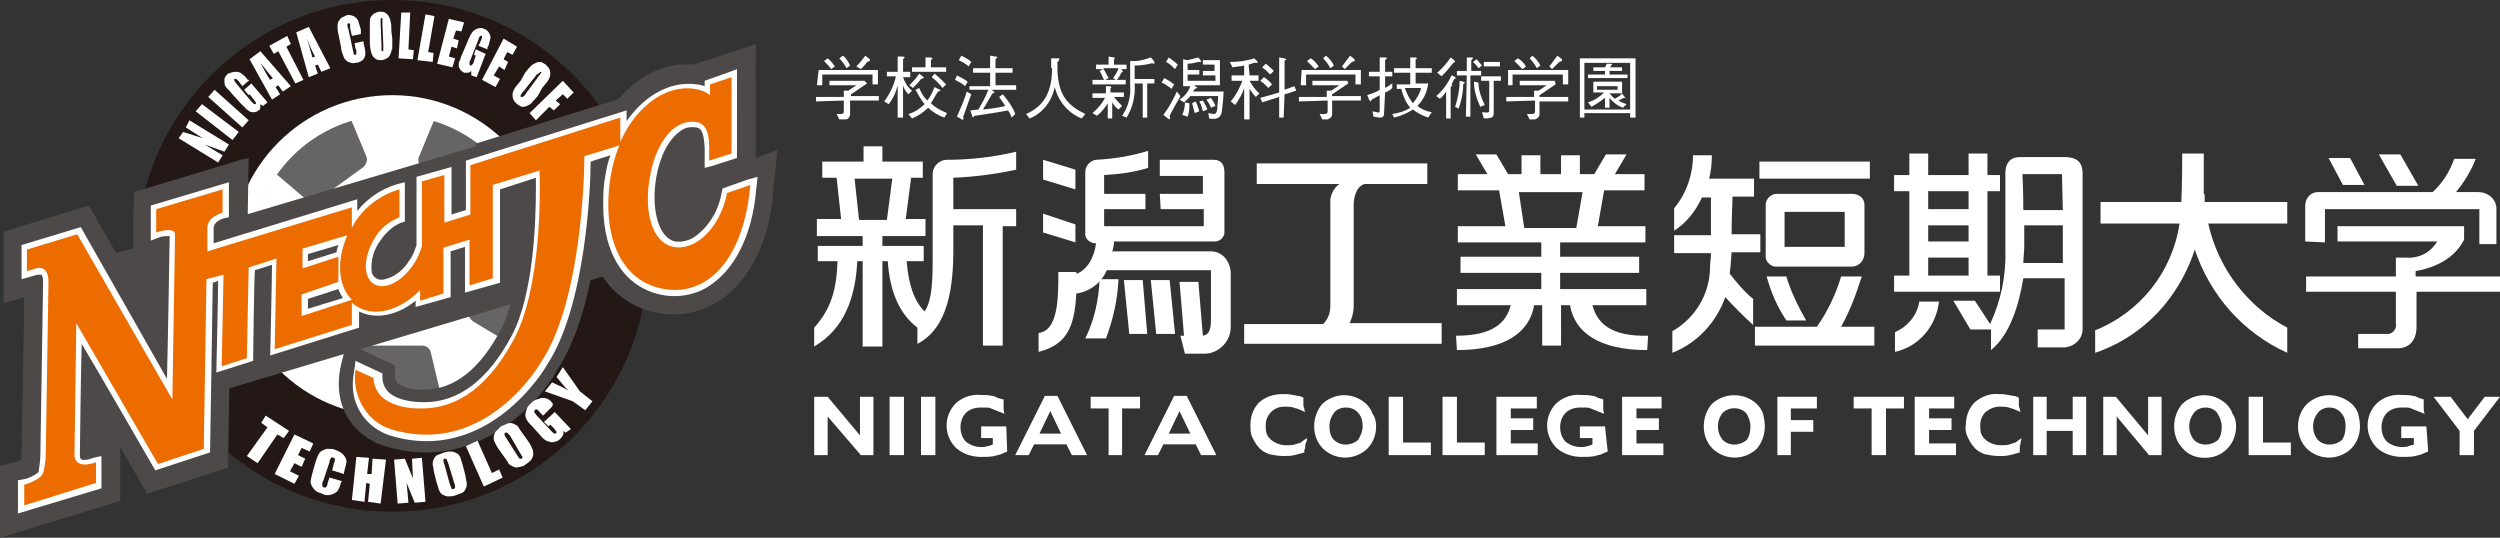 <?xml version="1.0" encoding="utf-8"?>
<!-- Generator: Adobe Illustrator 24.3.0, SVG Export Plug-In . SVG Version: 6.00 Build 0)  -->
<svg version="1.1" id="レイヤー_1" xmlns="http://www.w3.org/2000/svg" xmlns:xlink="http://www.w3.org/1999/xlink" x="0px"
	 y="0px" viewBox="0 0 278.5 59.9" style="enable-background:new 0 0 278.5 59.9;" xml:space="preserve">
<rect x="0" y="0" width="278.5" height="59.9" fill="#333333" stroke="none"/>
<style type="text/css">
	.st0{fill:#FFFFFF;}
	.st1{fill:#231815;}
	.st2{fill:#666464;}
	.st3{fill:#4C4948;}
	.st4{fill:#ED6C00;}
</style>
<polyline class="st0" points="97.3,50.7 95.9,50.7 92.2,46.4 92.2,50.7 90.7,50.7 90.7,44.2 92.2,44.2 95.8,48.5 95.8,44.2 
	97.3,44.2 97.3,50.7 "/>
<path class="st0" d="M112.2,50.3c-0.2,0.1-0.5,0.2-0.7,0.3c-0.2,0.1-0.5,0.1-0.7,0.2c-0.5,0.1-1,0.1-1.5,0.1c-1,0-2-0.3-2.8-1
	c-1.4-1.4-1.4-3.6,0-5c0.8-0.7,1.8-1,2.8-0.9c0.4,0,0.8,0,1.2,0.1c0.2,0,0.4,0.1,0.6,0.2c0.2,0.1,0.4,0.1,0.7,0.2v0.4v0.4
	c0,0.3,0,0.5,0.1,0.8c-0.5-0.2-1-0.4-1.5-0.6c-0.2-0.1-0.4-0.1-0.6-0.1c-0.2,0-0.4,0-0.6,0c-0.6,0-1.2,0.2-1.6,0.6
	c-0.4,0.4-0.6,1-0.6,1.6c0,0.6,0.2,1.2,0.6,1.6c0.5,0.4,1.1,0.6,1.7,0.6c0.2,0,0.5,0,0.7-0.1c0.1,0,0.2,0,0.3-0.1
	c0.1,0,0.2,0,0.3-0.1v-0.7h-1.3v-1.3h2.8L112.2,50.3"/>
<path class="st0" d="M118.2,48.3l-1.2-2.5l-1.2,2.5H118.2 M121.1,50.7h-1.7l-0.6-1.2h-3.6l-0.6,1.2h-1.5l3.3-6.6h1.4L121.1,50.7z"/>
<polyline class="st0" points="127,45.5 125,45.5 125,50.7 123.5,50.7 123.5,45.5 121.5,45.5 121.5,44.2 127,44.2 127,45.5 "/>
<path class="st0" d="M132.6,48.3l-1.2-2.5l-1.2,2.5H132.6 M135.5,50.7h-1.7l-0.6-1.2h-3.6l-0.6,1.2h-1.5l3.3-6.6h1.4L135.5,50.7z"/>
<path class="st0" d="M145.6,48.8c0,0.1,0,0.3-0.1,0.5s-0.1,0.3-0.1,0.5c0,0.1,0,0.2-0.1,0.3c0,0.1,0,0.2,0,0.3
	c-0.3,0.1-0.7,0.2-1.1,0.3c-0.4,0.1-0.8,0.1-1.2,0.1c-0.6,0-1.1-0.1-1.6-0.2c-0.5-0.2-0.9-0.4-1.2-0.8c-0.3-0.3-0.5-0.7-0.7-1.1
	c-0.2-0.4-0.2-0.9-0.2-1.4c0-0.9,0.3-1.8,1-2.5c0.7-0.6,1.6-0.9,2.6-0.9c0.4,0,0.7,0,1.1,0.1c0.2,0,0.4,0.1,0.6,0.1
	c0.2,0,0.4,0.1,0.6,0.2v0.7c0,0.2,0,0.3,0.1,0.5c0,0.1,0,0.2,0.1,0.4c-0.2-0.1-0.5-0.2-0.7-0.3c-0.2-0.1-0.4-0.1-0.6-0.2
	c-0.3-0.1-0.7-0.1-1-0.1c-0.6,0-1.1,0.2-1.5,0.6c-0.4,0.4-0.6,0.9-0.6,1.5c0,0.3,0,0.6,0.1,0.9c0.1,0.3,0.3,0.5,0.5,0.7
	c0.5,0.4,1.1,0.6,1.7,0.6c0.3,0,0.7,0,1-0.1c0.2-0.1,0.4-0.1,0.6-0.2C145,49.2,145.3,49,145.6,48.8"/>
<path class="st0" d="M151.8,47.5c0-0.5-0.1-1.1-0.5-1.5c-0.3-0.4-0.8-0.6-1.4-0.6c-0.5,0-1,0.2-1.3,0.6c-0.3,0.4-0.5,0.9-0.5,1.5
	c0,0.5,0.1,1.1,0.5,1.5c0.7,0.7,1.9,0.7,2.7,0c0,0,0,0,0,0C151.6,48.5,151.8,48,151.8,47.5 M153.3,47.5c0,0.9-0.3,1.8-1,2.5
	c-1.4,1.3-3.5,1.3-4.9,0c-0.7-0.7-1-1.6-1-2.5c0-0.9,0.3-1.8,0.9-2.5c1.4-1.3,3.5-1.3,4.9,0c0.3,0.3,0.6,0.7,0.7,1.1
	C153.2,46.5,153.3,47,153.3,47.5z"/>
<polyline class="st0" points="159.4,50.7 154.7,50.7 154.7,44.2 156.3,44.2 156.3,49.3 159.4,49.3 159.4,50.7 "/>
<polyline class="st0" points="165.4,50.7 160.7,50.7 160.7,44.2 162.3,44.2 162.3,49.3 165.4,49.3 165.4,50.7 "/>
<polyline class="st0" points="171.3,50.7 166.7,50.7 166.7,44.2 171.2,44.2 171.2,45.5 168.3,45.5 168.3,46.6 170.8,46.6 
	170.8,47.9 168.3,47.9 168.3,49.4 171.3,49.4 171.3,50.7 "/>
<path class="st0" d="M179.1,50.3c-0.3,0.1-0.5,0.2-0.7,0.3c-0.2,0.1-0.5,0.1-0.7,0.2c-0.5,0.1-1,0.1-1.5,0.1c-1,0-2-0.3-2.8-1
	c-1.4-1.4-1.4-3.6,0-5c0.8-0.7,1.8-1,2.8-0.9c0.4,0,0.8,0,1.2,0.1c0.2,0,0.4,0.1,0.6,0.2c0.2,0.1,0.4,0.1,0.6,0.2v0.4v0.4
	c0,0.3,0,0.5,0.1,0.8c-0.5-0.2-1-0.4-1.5-0.6c-0.2-0.1-0.4-0.1-0.6-0.1c-0.2,0-0.4,0-0.6,0c-0.6,0-1.2,0.2-1.6,0.6
	c-0.4,0.4-0.6,1-0.6,1.6c0,0.6,0.2,1.2,0.6,1.6c0.5,0.4,1.1,0.6,1.7,0.6c0.2,0,0.5,0,0.7-0.1c0.1,0,0.2,0,0.3-0.1
	c0.1,0,0.2,0,0.3-0.1v-0.7h-1.4v-1.3h2.8L179.1,50.3"/>
<polyline class="st0" points="185.3,50.7 180.7,50.7 180.7,44.2 185.1,44.2 185.1,45.5 182.3,45.5 182.3,46.6 184.8,46.6 
	184.8,47.9 182.3,47.9 182.3,49.4 185.3,49.4 185.3,50.7 "/>
<path class="st0" d="M195,47.5c0-0.5-0.2-1.1-0.5-1.5c-0.7-0.7-1.9-0.7-2.6,0c0,0,0,0,0,0c-0.7,0.9-0.7,2.1,0,3
	c0.7,0.7,1.9,0.7,2.7,0c0,0,0,0,0,0C194.9,48.6,195,48,195,47.5 M196.6,47.5c0,0.9-0.3,1.8-0.9,2.5c-1.4,1.3-3.5,1.3-4.9,0
	c-0.7-0.7-1-1.6-1-2.5c0-0.9,0.3-1.8,0.9-2.5c1.4-1.3,3.6-1.3,5,0c0.3,0.3,0.6,0.7,0.7,1.1C196.5,46.5,196.6,47,196.6,47.5
	L196.6,47.5z"/>
<polyline class="st0" points="202.4,45.5 199.5,45.5 199.5,46.8 202,46.8 202,48.1 199.5,48.1 199.5,50.7 198,50.7 198,44.2 
	202.4,44.2 202.4,45.5 "/>
<polyline class="st0" points="212.1,45.5 210.1,45.5 210.1,50.7 208.5,50.7 208.5,45.5 206.5,45.5 206.5,44.2 212.1,44.2 
	212.1,45.5 "/>
<polyline class="st0" points="217.9,50.7 213.3,50.7 213.3,44.2 217.7,44.2 217.7,45.5 214.9,45.5 214.9,46.6 217.4,46.6 
	217.4,47.9 214.9,47.9 214.9,49.4 217.9,49.4 217.9,50.7 "/>
<path class="st0" d="M225.2,48.8c0,0.1-0.1,0.3-0.1,0.5s-0.1,0.3-0.1,0.5s0,0.3,0,0.3c0,0.1,0,0.2,0,0.3c-0.3,0.1-0.7,0.2-1.1,0.3
	c-0.4,0.1-0.8,0.1-1.2,0.1c-0.6,0-1.1-0.1-1.6-0.2c-0.5-0.2-0.9-0.4-1.2-0.8c-0.3-0.3-0.5-0.7-0.7-1.1c-0.2-0.4-0.3-0.9-0.2-1.4
	c0-0.9,0.3-1.8,1-2.5c0.7-0.6,1.7-1,2.6-0.9c0.4,0,0.7,0,1.1,0.1c0.2,0,0.4,0.1,0.6,0.1c0.2,0,0.4,0.1,0.6,0.2v0.7
	c0,0.2,0,0.3,0.1,0.5c0,0.1,0,0.2,0.1,0.4c-0.2-0.1-0.5-0.2-0.7-0.3c-0.2-0.1-0.4-0.1-0.6-0.2c-0.3-0.1-0.7-0.1-1-0.1
	c-0.6,0-1.1,0.2-1.6,0.6c-0.4,0.4-0.6,0.9-0.6,1.5c0,0.3,0,0.6,0.1,0.9c0.1,0.3,0.3,0.5,0.5,0.7c0.5,0.4,1.1,0.6,1.7,0.6
	c0.3,0,0.7,0,1-0.1c0.2-0.1,0.4-0.1,0.6-0.2C224.7,49.2,224.9,49,225.2,48.8"/>
<polyline class="st0" points="232.4,50.7 230.9,50.7 230.9,48 228,48 228,50.7 226.5,50.7 226.5,44.2 228,44.2 228,46.7 230.9,46.7 
	230.9,44.2 232.4,44.2 232.4,50.7 "/>
<polyline class="st0" points="240.8,50.7 239.4,50.7 235.8,46.4 235.8,50.7 234.3,50.7 234.3,44.2 235.7,44.2 239.3,48.5 
	239.3,44.2 240.8,44.2 240.8,50.7 "/>
<path class="st0" d="M247.5,47.5c0-0.5-0.2-1-0.5-1.5c-0.3-0.4-0.8-0.6-1.3-0.6c-0.5,0-1,0.2-1.3,0.6c-0.7,0.9-0.7,2.1,0,3
	c0.7,0.7,1.9,0.7,2.7,0c0,0,0,0,0,0C247.4,48.6,247.5,48.1,247.5,47.5 M249.1,47.5c0,0.9-0.3,1.8-1,2.5c-0.7,0.7-1.5,1-2.5,1
	c-0.9,0-1.8-0.3-2.4-1c-0.7-0.7-1-1.6-1-2.5c0-0.9,0.3-1.8,0.9-2.5c1.4-1.3,3.5-1.3,4.9,0c0.3,0.3,0.6,0.7,0.7,1.1
	C249,46.5,249.1,47,249.1,47.5L249.1,47.5z"/>
<polyline class="st0" points="255.2,50.7 250.5,50.7 250.5,44.2 252.1,44.2 252.1,49.3 255.2,49.3 255.2,50.7 "/>
<path class="st0" d="M261.3,47.5c0-0.5-0.1-1.1-0.5-1.5c-0.3-0.4-0.8-0.6-1.3-0.6c-0.5,0-1,0.2-1.3,0.6c-0.7,0.9-0.7,2.1,0,3
	c0.7,0.7,1.9,0.7,2.7,0c0,0,0,0,0,0C261.2,48.6,261.3,48,261.3,47.5 M262.9,47.5c0,0.9-0.3,1.8-1,2.5c-1.4,1.3-3.5,1.3-4.9,0
	c-0.7-0.7-1-1.6-1-2.5c0-0.9,0.3-1.8,1-2.5c1.4-1.3,3.5-1.3,5,0c0.3,0.3,0.6,0.7,0.7,1.1C262.8,46.5,262.9,47,262.9,47.5L262.9,47.5
	z"/>
<path class="st0" d="M270.5,50.3c-0.3,0.1-0.5,0.2-0.7,0.3c-0.2,0.1-0.5,0.1-0.7,0.2c-0.5,0.1-1,0.1-1.5,0.1c-1,0-2-0.3-2.8-1
	c-1.4-1.4-1.4-3.6,0-5c0.8-0.7,1.8-1,2.8-0.9c0.4,0,0.8,0,1.2,0.1c0.2,0,0.4,0.1,0.6,0.2c0.2,0.1,0.4,0.1,0.6,0.2v0.4v0.4
	c0,0.3,0,0.5,0.1,0.8c-0.5-0.2-1-0.4-1.5-0.6c-0.2-0.1-0.4-0.1-0.6-0.1c-0.2,0-0.4,0-0.5,0c-0.6,0-1.2,0.2-1.6,0.6
	c-0.4,0.4-0.6,1-0.6,1.6c0,0.6,0.2,1.2,0.6,1.6c0.5,0.4,1.1,0.6,1.7,0.6c0.2,0,0.5,0,0.7-0.1l0.3-0.1c0.1,0,0.2,0,0.3-0.1v-0.7h-1.4
	v-1.3h2.8L270.5,50.3"/>
<polyline class="st0" points="278.5,44.2 275.6,48 275.6,50.7 274,50.7 274,48 271.1,44.2 273,44.2 274.9,46.7 276.8,44.2 
	278.5,44.2 "/>
<path class="st0" d="M192.9,28.1h3.2v-2h-3.2c0-1.9,0.1-3.4,0.1-4.2h2.4v-2h-5c0.2-0.8,0.3-1.7,0.3-2.6h-2.1c0,2.1-0.7,4.2-2.1,5.9
	v2.5c1.4-0.9,2.4-2.2,3.1-3.7h1c0,1.2,0,2.8,0,4.2h-4.1v2h4.1c0,0.6-0.1,1.1-0.1,1.5c0,3-1.6,5.7-4.2,7.2v2.4
	c2.8-1.1,4.9-3.4,5.9-6.2c1,1.1,2,2.1,3.1,3.1v-2.9c-1-0.8-1.8-1.8-2.6-2.8c0-0.4,0.1-0.7,0.1-1.1L192.9,28.1"/>
<path class="st0" d="M150.3,36.1c0.3-0.6,0.5-1.3,0.5-2V22.8c0-0.6,0.2-2,1.2-2.3h7v-2.3h-19v2.3h9.2c-0.7,0.5-1.1,1.4-1,2.3v11.3
	c0,0.8-0.3,1.5-0.8,2h-8.8v2.2h22v-2.3H150.3"/>
<path class="st0" d="M214.8,21.3h4.5v2h-4.5V21.3z M214.8,28.7h4.5v2h-4.5V28.7z M214.8,25.1h4.5v1.8h-4.5V25.1z M222.8,21.3v-1.8
	h-1.4v-2.4h-2.1v2.4h-4.5v-2.4h-2.1v2.4H211v1.8h1.7v9.4H211v1.8h11.8v-1.8h-1.4v-9.4H222.8z"/>
<path class="st0" d="M211.1,37v2.2c2.7-0.6,4.6-2.9,4.9-5.6h-2.2C213.6,35.1,212.5,36.4,211.1,37"/>
<path class="st0" d="M230,17.5h-5c-0.9,0-1.6,0.5-1.6,1.8v8.5c0.1,2.9-0.5,5.7-1.7,8.3l0,0l-1.7-2.6h-2.4l1.9,3.2h2.3V39
	c2.1-1.7,3.1-5,3.6-8h4.6v5.7H227v2h2.6c1.2,0.1,2.3-0.7,2.4-1.9c0-0.2,0-0.3,0-0.5V19.1C231.9,18,231.3,17.5,230,17.5z M229.8,29.3
	h-4.4c0-0.6,0.1-1.2,0.1-1.8s0-1.5,0-2.4h4.3L229.8,29.3z M229.8,23.4h-4.4c0-2.1-0.1-4-0.1-4h4.4L229.8,23.4z"/>
<path class="st0" d="M246,24.9h8.8v-2.4h-9.2c0-0.3,0-0.6,0-0.9l-0.1,0.1c0-2.1,0-4.6,0-4.6h-2.4c0,0,0,3.3-0.1,5.4h-9v2.4h8.8
	c-0.8,5.4-4.4,9.9-9.4,11.9v2.5c3-1,5.7-2.9,7.7-5.3c1.5-1.8,2.7-4,3.4-6.2c1.7,5.1,5.4,9.3,10.3,11.5v-2.8
	C250.4,34.2,247.1,29.9,246,24.9"/>
<path class="st0" d="M259,23.3h17.2v3.9h1.9v-4.1c-0.1-1-1-1.7-2-1.7h-2.5c0.9-1.1,1.7-2.4,2.2-3.7h-2.4c-0.5,1.4-1.3,2.7-2.4,3.7
	h-12.8c-0.8,0-1.4,0.7-1.4,1.5v4L259,27V23.3"/>
<polyline class="st0" points="263.4,20.6 261.8,17.6 259.4,17.6 261,20.6 263.4,20.6 "/>
<polyline class="st0" points="269.4,20.7 267.4,17.2 265,17.2 267,20.7 269.4,20.7 "/>
<path class="st0" d="M278.5,30.8h-9.4v-0.6c2.3-0.4,4.4-1.5,5.4-3.5v-1.5h-14.1v1.7h11.1c-0.7,1.2-2,1.9-3.4,1.8h-1.2v2.1h-10v1.7
	h10V36c0.1,0.5-0.2,1.1-0.8,1.2c-0.1,0-0.3,0-0.4,0h-3v1.6h4.4c1.3,0,2.1-0.9,2.1-2.4v-3.9h9.4L278.5,30.8"/>
<path class="st0" d="M169.2,21.4h7.1l-0.7,4h-5.8L169.2,21.4 M177.4,34h6v-1.8h-9.6v-1.8h8.8v-1.8h-8.8v-1.6h9.5v-1.8H178l0.7-4h4.5
	v-1.8h-3.3l1.3-2.2h-2.3l-1.3,2.2H176v-2.1h-2.1v2.1h-2.3v-2.1h-2.1v2.1H168l-1.3-2.2h-2.3l1.3,2.2h-3.3v1.8h4.6l0.7,4h-5.3v1.8h9.3
	v1.6h-9v1.8h9v1.8h-9.4v1.8h6c-0.5,1.9-1.9,3.4-6.1,3.4l0.1,1.6c5.4,0,8.1-2,8.6-5h0.9v4.5h2.1V34h1c0.5,3,3.2,5,8.6,5l0.1-1.6
	C179.3,37.5,177.9,35.9,177.4,34z"/>
<polyline class="st0" points="127.8,37.2 127.3,31.2 125.2,31.2 125.8,37.2 127.8,37.2 "/>
<polyline class="st0" points="130.9,37.2 130.3,31.2 128.2,31.2 128.8,37.2 130.9,37.2 "/>
<path class="st0" d="M134.9,28h-10.9l-0.1,0.1c0.1-0.4,0.2-0.8,0.2-1.2h11.2c0.6,0,1-0.4,1.1-0.9c0-0.1,0-0.1,0-0.2v-6.6
	c0-0.8-0.3-1.4-1.2-1.4h-6v1.8h4.8v2h-4.8l0.1,1.7h4.8v1.9H123v-1.9h4.6v-1.7H123v-2.1c1.7-0.1,3.3-0.3,4.9-0.8v-1.9
	c-1.9,0.6-3.9,0.9-5.8,1c-0.7,0.1-1.2,0.7-1.2,1.4v6.7c-0.1,0.6,0.4,1.1,1,1.2c0,0,0,0,0,0h0.2c-0.2,1.6-1,3-2.2,3.4v-0.2h-2
	c0,2.9,0,6.5-2.2,6.8l0,2.1c3.1-0.8,4-2.7,4.2-6.5c1.5-0.2,2.8-1.2,3.4-2.6h11.6v5.5c0,1.1-0.2,1.7-0.9,1.8l-0.5-6h-2.1l0.5,6h-0.4
	l0.5,2h2c1.6,0.1,3-1.2,3.1-2.8c0-0.1,0-0.2,0-0.3v-6C137,29,136.1,28,134.9,28C135,28,134.9,28,134.9,28z"/>
<path class="st0" d="M122.5,31.1h2.1c-0.1,2.3-0.6,4.5-1.4,6.6h-2.3C121.9,35.7,122.4,33.4,122.5,31.1"/>
<polyline class="st0" points="119.8,21.1 116.2,20 116.2,17.8 119.8,18.9 119.8,21.1 "/>
<polyline class="st0" points="119.8,27 116.2,25.9 116.2,23.8 119.8,25 119.8,27 "/>
<path class="st0" d="M198.8,23.6h6.7v3.9h-6.7V23.6z M207.7,28.2v-5.4c0-0.7-0.6-1.2-1.3-1.2h-8.3c-0.7-0.1-1.4,0.5-1.4,1.2
	c0,0.1,0,0.1,0,0.2v5.4c-0.1,0.6,0.4,1.2,1,1.3c0.1,0,0.1,0,0.2,0h8.4C207.1,29.7,207.7,29,207.7,28.2L207.7,28.2z"/>
<path class="st0" d="M199,35.7h2.2c-0.9-1.6-1.7-3.2-2.2-4.9h-2.2C197.3,32.6,198,34.2,199,35.7"/>
<path class="st0" d="M205.1,36.4c1-1.8,1.7-3.7,2.3-5.6h-2.3c-0.6,2-1.5,3.9-2.7,5.6h-6.9v2.1h13.3v-2.1H205.1"/>
<path class="st0" d="M106.2,23.3v-3.5c2.4-0.1,4.7-0.4,7-0.9v-2c-2.5,0.6-5.1,0.9-7.7,0.9c-0.9,0-1.7,0.8-1.6,1.8c0,0,0,0.1,0,0.1
	v9.4c0,3.4-0.3,4.7-0.9,5.6c-1.2-1.2-1.8-3.1-2-5.6h1.9v-1.7h-4.6v-1.1h4.8v-1.9h-2.2l0.6-4.6h1.3v-1.8h-4.5v-1.7h-2.1v1.7h-4.6v1.8
	h1.6l0.5,4.6H91v1.9h5.1v1.1h-5v1.7h2.2c-0.1,3.1-0.7,5.3-2.6,7.4v2.1c3.4-2,4.6-5.5,4.8-9.5h0.6v9.5h2.2v-9.5h0.6
	c0.2,3.2,1.2,5.8,3.3,7.4v1.8c3.5-1.8,4-6.5,4-10.5v-2.7h3.3v13.4h2.2V25.2h1.5v-1.9H106.2z M95.2,19.9h4.2l-0.6,4.6h-3.1L95.2,19.9
	z"/>
<path class="st0" d="M91.8,6.8c0.3,0.3,0.6,0.6,0.8,0.9L93,7.4c-0.2-0.3-0.5-0.7-0.8-0.9L91.8,6.8 M95.9,7.7
	c0.3-0.3,0.5-0.5,0.7-0.8l0.3-0.1V6.6l-0.5-0.4c-0.3,0.4-0.6,0.8-1,1.2L95.9,7.7z M94,11.2v1.2c0,0.2-0.1,0.3-0.3,0.3h-0.5l0.3,0.6
	c0.2,0,0.4,0,0.7,0c0.3,0,0.5-0.3,0.5-0.6v-1.5h3.2v-0.5h-3.1v-0.2c0.2-0.1,1.6-1.1,1.8-1.2L96.3,9h-3.9v0.5h3
	c-0.3,0.2-0.6,0.4-0.9,0.6c-0.1,0-0.3,0-0.5,0v0.7h-3.1v0.5L94,11.2z M91,9.5h0.6V8.3h5.6v1.1h0.6V7.8h-6.6L91,9.5z M93.5,6.5
	c0.3,0.3,0.6,0.7,0.8,1.1l0.4-0.3c-0.2-0.4-0.4-0.8-0.8-1.1L93.5,6.5z"/>
<path class="st0" d="M101.6,13.2c0.7-0.3,1.3-0.7,1.8-1.2c0.5,0.5,1.2,0.9,1.8,1.1l0.3-0.5c-0.7-0.3-1.3-0.6-1.8-1.1
	c0.3-0.4,0.5-0.9,0.8-1.3l0.3-0.1l-0.1-0.1l-0.6-0.3c-0.2,0.5-0.4,1-0.8,1.5c-0.4-0.4-0.7-0.9-0.9-1.4L102,10c0.3,0.6,0.6,1.1,1,1.6
	c-0.5,0.5-1.1,0.9-1.8,1.1L101.6,13.2 M103.8,8.6c0.5,0.4,0.9,0.8,1.2,1.2l0.4-0.4c-0.4-0.4-0.8-0.8-1.3-1.2L103.8,8.6z M101.4,8.6
	V8h-0.8V6.6l0.2-0.2l-0.2-0.1c-0.1,0-0.5,0-0.6,0V8h-1.2v0.5h1c-0.2,1-0.7,2-1.3,2.8l0.5,0.3c0.5-0.6,0.8-1.3,1-2.1l0,0v3.6h0.6V9.5
	l0,0c0.1,0.4,0.3,0.7,0.6,1l0.4-0.4c-0.5-0.4-0.8-0.9-1-1.5L101.4,8.6z M101.7,9.8c0.3-0.3,0.6-0.6,0.9-1l0.3-0.1V8.6l-0.5-0.4
	c-0.3,0.5-0.7,0.9-1.1,1.3L101.7,9.8z M105.4,7.5h-1.7V6.7l0.2-0.2l-0.2-0.1c-0.1,0-0.5,0-0.6,0v1.1h-1.5V8h3.8V7.5z"/>
<path class="st0" d="M106.6,8.4c0.4,0.2,0.8,0.4,1.2,0.7l-0.3,0.5c-0.3-0.3-0.7-0.5-1.1-0.7L106.6,8.4 M107.1,6.2
	c0.4,0.2,0.8,0.4,1.1,0.7l-0.3,0.5c-0.3-0.3-0.7-0.5-1.1-0.7L107.1,6.2z M112.7,13.1c-0.1-0.3-0.2-0.5-0.4-0.8
	c-0.4,0.1-3.6,0.6-3.7,0.6s-0.2,0.2-0.2,0.2s-0.1-0.1-0.1-0.2l-0.2-0.6l0.9-0.1c0.4-0.7,0.8-1.4,1.1-2.2H108V9.6h2.3V8.1h-1.9V7.6
	h1.9V6.2l0.6,0.1c0.2,0,0.2,0,0.2,0.1l-0.2,0.2v1h1.9v0.5h-1.9v1.4h2.3v0.5h-2.8l0.2,0.1l0.2,0.2c0,0.1-0.2,0-0.3,0.2l-1,1.7
	c1.1-0.1,2.2-0.3,2.5-0.4c-0.2-0.3-0.5-0.7-0.7-1l0.4-0.3c0.6,0.7,1.1,1.4,1.4,2.2L112.7,13.1z M108.2,10.5l-0.9,2.5
	c0,0.1,0.1,0.2,0,0.3s-0.2,0-0.3-0.1l-0.4-0.2c0.4-0.9,0.8-1.8,1.1-2.8L108.2,10.5z"/>
<path class="st0" d="M117.2,7.6c0,2.5-0.8,4.2-2.9,5.1l0.4,0.5c1.5-0.6,2.5-2,2.8-3.5l0,0c0.4,1.6,1.5,2.9,3,3.5l0.4-0.5
	c-1.8-0.9-3-1.9-3.1-4.9c0-0.2,0-0.6,0-0.8s0.2-0.2,0.2-0.4s-0.1-0.1-0.2-0.1h-0.7V7.6"/>
<path class="st0" d="M126.4,9.3c0.1,1.3-0.2,2.7-0.9,3.8l-0.5-0.2c0.7-1,1-2.2,0.9-3.4V6.8c0.2,0,0.3,0,0.5,0c0.6,0,1.2-0.2,1.8-0.4
	c0.1,0.1,0.3,0.3,0.4,0.5v0.2c-0.1,0-0.3-0.1-0.5,0c-0.4,0.1-1.1,0.2-1.7,0.2v1.5h2.2v0.5h-0.8v3.8h-0.5V9.3H126.4 M124.1,10.8
	c0.3,0.4,0.6,0.7,0.9,1l-0.4,0.4c-0.3-0.2-0.5-0.5-0.7-0.8l0,0v1.8h-0.5v-1.7l0,0c-0.3,0.5-0.7,1-1.2,1.4l-0.5-0.3
	c0.6-0.5,1.1-1.1,1.4-1.7h-1.4v-0.5h1.5V9.6h0.5l0.1,0.1c0,0.1-0.1,0.1-0.1,0.2v0.4h1.5v0.5L124.1,10.8z M124.3,8.9L124.3,8.9
	L124,8.7c0.2-0.3,0.5-0.7,0.6-1.1h-1.7c0.2,0.4,0.4,0.7,0.6,1.1l-0.4,0.2C123.1,8.9,124.3,8.9,124.3,8.9z M124.8,7.6L124.8,7.6
	l0.2,0.2l0.1,0.2l-0.2,0.1c-0.1,0.3-0.3,0.6-0.5,0.8h1v0.5h-3.7V8.9h1.3c-0.2-0.3-0.3-0.7-0.5-1l0.4-0.2l0,0h-0.8V7.2h1.4V6.3
	l0.6,0.1l0.1,0.1c0,0.1-0.1,0-0.1,0.2v0.5h1.4v0.5H124.8z"/>
<path class="st0" d="M129.9,6.9c0.4,0.2,0.7,0.5,1,0.8l0.3-0.5c-0.3-0.3-0.6-0.5-1-0.8L129.9,6.9 M129.4,9.2
	c0.3,0.1,0.9,0.5,1.1,0.7l0.3-0.5c-0.4-0.3-0.7-0.5-1.1-0.7L129.4,9.2z M131.1,10.2c-0.4,0.9-0.9,1.8-1.5,2.6l0.5,0.4l0.2,0.1
	c0.1-0.1,0-0.3,0-0.4s1.1-2,1.2-2.2L131.1,10.2z M132.8,11.5c0.1,0.4,0.2,0.8,0.3,1.1l0.5-0.2c-0.1-0.4-0.2-0.7-0.4-1.1L132.8,11.5z
	 M133.6,11.3c0.2,0.3,0.3,0.7,0.4,1.1l0.5-0.2c-0.1-0.3-0.3-0.7-0.5-1L133.6,11.3z M134.4,11.1c0.2,0.3,0.4,0.6,0.5,0.9l0.5-0.2
	c-0.1-0.3-0.3-0.6-0.5-0.9L134.4,11.1z M132.9,10.2c0.1-0.1,0.1-0.2,0.2-0.3l0.3-0.1l-0.1-0.1L133,9.5l0,0h2.9V6.7h-1.9v0.5h1.3v0.7
	H134v0.5h1.4V9h-3.1V8.3h1.3V7.8h-1.3V7.1c0.4,0,0.8-0.1,1.2-0.2h0.3V6.8l-0.3-0.4c-0.4,0.1-0.8,0.2-1.2,0.3c-0.2,0-0.4-0.1-0.5-0.1
	v3h0.8c-0.2,0.6-0.6,1.1-1.2,1.5l0.5,0.3c0.2-0.2,0.5-0.4,0.7-0.7h3.1c0,0.5-0.1,1-0.1,1.5c-0.1,0.3-0.1,0.5-0.4,0.5
	c-0.1,0-0.5-0.1-0.6-0.1l0.1,0.6c1.1,0.2,1.3-0.3,1.4-0.7c0.1-0.8,0.2-1.5,0.2-2.3L132.9,10.2z M132,11.4c0,0.5-0.1,1-0.3,1.4
	l0.6,0.2c0.2-0.5,0.2-1,0.2-1.5L132,11.4z"/>
<path class="st0" d="M143,13.1h-0.5v-2.3l-1.9,0.6l-0.2-0.5c0.8-0.2,1.4-0.4,2.1-0.6V6.4l0.6,0.1l0.2,0.1c0,0.1-0.2,0.1-0.2,0.2V10
	l1.1-0.4l0.2,0.5c-0.4,0.1-0.8,0.3-1.3,0.4L143,13.1 M140.8,8.6c0.3,0.2,0.7,0.5,0.9,0.8l-0.4,0.4c-0.3-0.3-0.6-0.6-0.9-0.8
	L140.8,8.6z M141,7.1c0.3,0.2,0.6,0.5,0.9,0.8l-0.4,0.4c-0.3-0.3-0.6-0.6-0.9-0.8L141,7.1z M139.2,8.4h1V9h-1c0.3,0.5,0.6,1,1.1,1.4
	l-0.4,0.4c-0.3-0.3-0.5-0.6-0.7-0.9l0,0v3.4h-0.6V9.8l0,0c-0.2,0.7-0.6,1.3-1,1.9l-0.5-0.4c0.6-0.7,1-1.5,1.3-2.3h-1.2V8.4h1.4V7.3
	c-0.4,0.1-0.8,0.1-1.3,0.2l-0.3-0.6c0.9,0,1.8-0.1,2.7-0.4c0.1,0.1,0.3,0.2,0.4,0.4V7c-0.1,0-0.2,0-0.4,0l-0.6,0.2L139.2,8.4z"/>
<path class="st0" d="M145.6,6.8c0.3,0.3,0.6,0.6,0.9,0.9l0.4-0.3c-0.2-0.3-0.5-0.7-0.9-0.9L145.6,6.8 M149.8,7.7
	c0.3-0.3,0.5-0.5,0.8-0.8l0.3-0.1V6.6l-0.5-0.4c-0.3,0.4-0.6,0.8-0.9,1.2L149.8,7.7z M147.9,11.2v1.2c0,0.2-0.1,0.3-0.3,0.3h-0.6
	l0.3,0.6c0.2,0,0.4,0,0.6,0c0.3-0.1,0.5-0.3,0.5-0.6v-1.5h3.2v-0.5h-3.2v-0.2c0.2-0.1,1.6-1.1,1.8-1.2L150.1,9h-3.9v0.5h3
	c-0.3,0.2-0.6,0.4-0.9,0.6c-0.1,0-0.3,0-0.5,0v0.7h-3.1v0.5L147.9,11.2z M144.9,9.5h0.6V8.3h5.5v1.1h0.6V7.8h-6.6L144.9,9.5z
	 M147.4,6.5c0.3,0.3,0.6,0.7,0.8,1.1l0.4-0.3c-0.2-0.4-0.5-0.8-0.9-1.1L147.4,6.5z"/>
<path class="st0" d="M155.3,13.1c0.8-0.2,1.5-0.5,2.1-0.9c0.5,0.4,1.1,0.7,1.7,0.9l0.4-0.6c-0.6-0.1-1.1-0.3-1.6-0.7
	c0.7-0.7,1.1-1.6,1.2-2.5h-1.4V8.1h1.8V7.6h-1.8v-1l0.2-0.1l-0.2-0.1h-0.6v1.2h-1.8v0.5h1.8v1.3h-1.5v0.5h0.5c0.2,0.8,0.5,1.5,1,2.1
	c-0.6,0.4-1.3,0.6-2,0.7L155.3,13.1 M154.3,10.3c0.3-0.1,0.6-0.3,0.8-0.5V9.3c-0.2,0.1-0.4,0.3-0.8,0.5V8.5h0.8V8h-0.8V6.7l0.2-0.2
	c0-0.1-0.1-0.1-0.2-0.1h-0.6V8h-1.2v0.5h1.2V10c-0.4,0.3-0.9,0.4-1.4,0.6c0.1,0.2,0.2,0.4,0.2,0.5l0.2,0.2l0.1-0.2l0.9-0.5v1.7
	c0,0.2-0.1,0.3-0.3,0.2l-0.5-0.1l0.1,0.6c0.2,0,0.5,0.1,0.7,0.1c0.4,0,0.5-0.1,0.5-0.8L154.3,10.3z M158.3,9.8
	c-0.1,0.6-0.5,1.2-0.9,1.7c-0.4-0.5-0.7-1.1-0.9-1.7H158.3z"/>
<path class="st0" d="M160.4,11c0.3-0.2,0.5-0.5,0.7-0.8l0,0v3h0.5V9.7l0.2-0.2l-0.1-0.1c0.1-0.2,0.2-0.4,0.3-0.6l0.2-0.1l-0.1-0.1
	c-0.1-0.1-0.3-0.2-0.4-0.2c-0.4,0.9-1,1.7-1.7,2.3L160.4,11 M162.5,12.1c0.3-0.9,0.5-1.8,0.5-2.7c0-0.1,0.2-0.1,0.2-0.2l-0.2-0.1
	l-0.4-0.1c0,1-0.2,2-0.5,2.9L162.5,12.1z M160.6,8.5c0.5-0.5,0.9-1,1.3-1.5l0.2-0.1L162,6.7l-0.4-0.3c-0.4,0.6-0.9,1.2-1.5,1.7
	L160.6,8.5z M165.3,13.2c1.2,0,1.1-0.3,1.1-0.8V9h0.8V8.5H165V9h0.9v3.3c0,0.2,0,0.3-0.8,0.2L165.3,13.2z M164.1,6.9
	c0.2,0.2,0.4,0.4,0.6,0.7l0.4-0.3c-0.2-0.2-0.4-0.5-0.6-0.7L164.1,6.9z M165.3,7.4h1.8V6.9h-1.8V7.4z M163.3,13h0.5V8.4h1.2V7.9
	h-1.1V6.7l0.2-0.2c0-0.1-0.1-0.1-0.3-0.1h-0.4v1.5h-1.1v0.5h1.1L163.3,13z M164.2,9.1c0,1,0.3,1.9,0.7,2.8l0.5-0.2
	c-0.4-0.8-0.7-1.7-0.7-2.5L164.2,9.1z"/>
<path class="st0" d="M168.7,6.8c0.3,0.3,0.6,0.6,0.9,0.9l0.4-0.3c-0.2-0.3-0.5-0.7-0.9-0.9L168.7,6.8 M172.9,7.7
	c0.3-0.3,0.5-0.5,0.8-0.8l0.3-0.1V6.6l-0.5-0.4c-0.3,0.4-0.6,0.8-0.9,1.2L172.9,7.7z M171,11.2v1.2c0,0.2-0.1,0.3-0.3,0.3h-0.6
	l0.3,0.6c0.2,0,0.4,0,0.6,0c0.3-0.1,0.5-0.3,0.5-0.6v-1.4h3.2v-0.5h-3.2v-0.2c0.2-0.1,1.6-1.1,1.8-1.2L173.2,9h-3.9v0.5h3
	c-0.3,0.2-0.6,0.4-0.9,0.6c-0.1,0-0.3,0-0.5,0v0.7h-3.1v0.5L171,11.2z M168,9.5h0.5V8.3h5.6v1.1h0.6V7.8H168V9.5z M170.4,6.5
	c0.3,0.3,0.6,0.7,0.8,1.1l0.4-0.3c-0.2-0.4-0.5-0.8-0.9-1.1L170.4,6.5z"/>
<path class="st0" d="M178.8,7.5h-1.3v0.4h1.3v0.4h-1.9v0.4h4.4V8.3h-2V7.9h1.4V7.5h-1.3V7.4l0.2-0.2l-0.1-0.1h-0.5L178.8,7.5
	 M177.9,9.6h2.3V10h-2.3V9.6z M180.7,10.4V9.1h-3.2v1.2h1.2c-0.5,0.5-1.1,0.9-1.8,1.1l0.4,0.5c0.5-0.3,1-0.6,1.5-1V12h0.5v-1.1l0,0
	c0.4,0.5,0.9,0.9,1.5,1.1l0.4-0.4c-0.3-0.1-0.6-0.2-0.9-0.4c0.2-0.1,0.4-0.2,0.6-0.3h0.2l-0.1-0.1C180.9,10.7,180.9,10.7,180.7,10.4
	c-0.2,0.3-0.5,0.4-0.8,0.6c-0.2-0.1-0.4-0.4-0.6-0.6L180.7,10.4z M176,13.1h0.5v-0.5h5.1v0.5h0.6V6.5H176V13.1z M176.5,7h5.1v5.2
	h-5.1V7z"/>
<path class="st1" d="M72.2,28.5C72.2,44.3,59.5,57,43.7,57S15.2,44.3,15.2,28.5S28,0,43.7,0c0,0,0,0,0,0C59.5,0,72.2,12.8,72.2,28.5
	C72.2,28.5,72.2,28.5,72.2,28.5"/>
<path class="st0" d="M37.7,32.1c0.1,0.4,0.3,0.7,0.5,1.1l-4,1.2c0-0.5,0-0.8,0-1.2L37.7,32.1 M37.8,27.2c-0.1,0.3-0.2,0.6-0.2,0.9
	l-3.2,1.1c0-0.4,0-0.6,0-0.9L37.8,27.2z M38.6,25.7l-5.4,1.7l0,3.5l4.1-1.4c0,0.6,0,1.1,0,1.5L33,32.4l0,3.6l7.4-2.3L39.7,33
	c-1.4-1.4-1.5-4-0.4-6.5l0.5-1.2L38.6,25.7z"/>
<path class="st0" d="M61.6,28.5c0,9.9-8,17.9-17.9,17.9s-17.9-8-17.9-17.9s8-17.9,17.9-17.9S61.6,18.7,61.6,28.5L61.6,28.5"/>
<path class="st2" d="M59.5,28.5c0,8.7-7,15.7-15.7,15.7S28,37.2,28,28.5s7-15.7,15.7-15.7C52.4,12.8,59.4,19.8,59.5,28.5
	C59.5,28.5,59.5,28.5,59.5,28.5"/>
<path class="st0" d="M52.7,35.8c-0.4-0.3-0.6-0.7-0.4-1.2l2-6c0.2-0.4,0.6-0.7,1-0.7l4.4,0.4c0-3.2-1-6.2-2.8-8.8l-3.3,2.8
	c-0.4,0.3-0.9,0.3-1.2,0L47,18.6c-0.4-0.3-0.5-0.8-0.3-1.2l1.7-4.1c-3-0.9-6.3-0.9-9.3,0l1.7,4.1c0.2,0.4,0,0.9-0.3,1.2l-5.1,3.7
	c-0.4,0.2-0.9,0.2-1.2,0l-3.4-2.9c-1.8,2.6-2.8,5.7-2.9,8.8l4.4-0.3c0.4,0,0.8,0.3,1,0.7l2,6c0.1,0.4,0,0.9-0.4,1.2l-3.7,2.3
	c1.9,2.5,4.5,4.4,7.5,5.4l1-4.2c0.1-0.4,0.5-0.8,1-0.8h6.3c0.5,0,0.9,0.3,1,0.8l1,4.2c3-1,5.6-2.9,7.5-5.4L52.7,35.8"/>
<path class="st3" d="M82.8,24.9c0,0.7-0.5,1.4-1.2,1.6L4,49.7c-0.5,0.2-1-0.1-1.2-0.5c0-0.1-0.1-0.3-0.1-0.4V32.5
	c0-0.7,0.5-1.4,1.2-1.6L81.6,7.8c0.5-0.2,1,0.1,1.2,0.5c0,0.1,0.1,0.3,0.1,0.4L82.8,24.9"/>
<path class="st0" d="M69,16.2c-0.5,1.2-0.8,2.4-1,3.6c-1,6.6,1.2,11.6,6,12.4s8.4-3.2,9.4-10c0.1-0.5,0.1-1.1,0.2-1.6L81,21.5
	c-0.8,4-3.6,6.5-6,6s-3.3-4-2.6-7.8c0.7-4,2.8-6.5,5.2-6.1c1.1,0.2,1.4,1.3,1.4,2.8v1.5l0,0l2.5-0.8V8.6l-2.4,0.8v1.2
	c-0.5-0.4-1.1-0.6-1.7-0.7c-3.2-0.5-6.5,1.9-8.3,5.9L69,16.2"/>
<path class="st1" d="M80.9,9.5v7.1l-1.1,0.4v-0.6c0-0.9-0.1-3.1-1.9-3.4c-0.9-0.2-1.9,0-2.7,0.6c-1.5,1-2.7,3.2-3.2,6
	c-0.8,4.5,0.5,8.1,3.1,8.6c1.2,0.2,2.3-0.1,3.3-0.8c1.7-1.3,2.9-3.2,3.3-5.3l1.2-0.4c0,0.3-0.1,0.6-0.1,0.6c-0.5,3.8-2,6.7-4.1,8.3
	c-1.3,1-3,1.4-4.6,1.1c-3.6-0.6-5.7-4-5.7-8.8c0-1,0.1-1.9,0.2-2.9c0.2-1.2,0.5-2.4,1-3.5l0.2-0.5c1.7-3.8,4.7-5.9,7.6-5.5
	c0.5,0.1,1,0.3,1.4,0.6l1,0.8v-2L80.9,9.5 M81.3,8l-2.8,1v0.6c-0.3-0.1-0.6-0.2-0.9-0.2c-3.5-0.5-7,1.9-9,6.2l-0.2,0.5
	c-0.5,1.2-0.9,2.5-1.1,3.8c-1.1,7.1,1.5,12.3,6.5,13.1c2,0.3,4-0.2,5.5-1.4c2.4-1.8,4-5,4.6-9.1l0.3-2.7l-0.9,0.4l-2.8,1l-0.1,0.4
	c-0.3,1.9-1.3,3.7-2.9,4.9c-0.7,0.5-1.5,0.7-2.3,0.6c-1.8-0.4-2.7-3.5-2.1-7.1c0.4-2.4,1.4-4.3,2.7-5.2c0.5-0.4,1.1-0.5,1.8-0.4
	c0.5,0.1,0.8,0.5,0.9,2.2v2.3l0.8-0.2l2.8-0.9V7.7L81.3,8z"/>
<path class="st3" d="M75.5,25.5c-0.5-0.1-1.1-1.4-1.1-3.4c0-0.7,0.1-1.3,0.2-2c0.4-2.4,1.4-3.8,2.1-4.3c0.1-0.1,0.2-0.1,0.4-0.2
	c0,0.3,0.1,0.6,0.1,0.8v4.2l2.7-0.9l1.1-0.4L79.2,20L79,21.1c-0.2,1.6-1,3-2.3,4C76.3,25.4,75.9,25.5,75.5,25.5 M71,16.6
	c0.4-0.8,0.8-1.5,1.3-2.2c-1,1.5-1.6,3.2-1.9,4.9c-0.2,0.9-0.3,1.9-0.3,2.8c0,3.9,1.7,6.9,4.5,7.4c1.3,0.2,2.5,0,3.7-0.6
	c-0.2,0.2-0.4,0.3-0.6,0.5c-1,0.8-2.3,1.1-3.5,0.9c-3.4-0.5-4.5-3.9-4.5-7.4c0-0.9,0.1-1.8,0.2-2.7c0.2-1.1,0.5-2.2,0.9-3.2
	C70.9,17,71.1,16.6,71,16.6L71,16.6z M80.8,6.7l-3.5,1.2c-3.9-0.4-7.8,2.3-10,7.1l-0.2,0.6c-0.5,1.3-0.9,2.7-1.1,4.1
	c-1.2,7.9,1.8,13.8,7.7,14.7c2.3,0.4,4.7-0.2,6.6-1.6c2.7-2,4.5-5.6,5.2-10.1l0.5-5l-2.3,0.9V5.8L80.8,6.7z"/>
<path class="st3" d="M82.9,6.7v12.7l2.2-0.8c-0.3,3.1-0.3,3.8-0.4,4l0,0c-0.6,4.3-2.3,7.8-4.9,9.7c-1.7,1.3-3.9,1.9-6.1,1.5
	c-4.6-0.7-7.4-4.9-7.4-10.8c0-1.1,0.1-2.2,0.3-3.2c0.2-1.3,0.6-2.7,1.1-3.9l0.2-0.6c2-4.4,5.7-7,9.4-6.7h0.1L81,7.3L82.9,6.7
	 M83.3,5.2l-6.1,2c-4.2-0.4-8.3,2.5-10.5,7.4l-0.2,0.6c-0.6,1.4-1,2.8-1.2,4.2c-1.3,8.3,2,14.5,8.2,15.5c2.5,0.4,5-0.2,7.1-1.7
	c2.8-2.1,4.8-5.8,5.4-10.5l0.6-6l-2.4,0.9V4.9L83.3,5.2z"/>
<path class="st3" d="M71.8,14L71.8,14c-0.5,0.7-1,1.5-1.4,2.3l-0.2,0.5c-0.4,1.1-0.7,2.2-0.9,3.3c-0.1,0.9-0.2,1.9-0.2,2.8
	c0,4.6,1.8,7.5,5,8c1.4,0.2,2.9-0.1,4-1l0.6-0.6l-0.7-1c-1,0.6-2.1,0.8-3.2,0.6c-2.4-0.5-3.9-3.1-3.9-6.8c0-0.9,0.1-1.8,0.3-2.7
	c0.3-1.7,0.9-3.2,1.8-4.7L71.8,14L71.8,14"/>
<path class="st3" d="M75,22.1c0-0.6,0.1-1.3,0.2-1.9c0.2-1.2,0.6-2.3,1.3-3.3v4.7l2-0.6V21c-0.2,1.4-0.9,2.7-2,3.6
	c-0.2,0.2-0.5,0.3-0.7,0.3C75.2,24.1,74.9,23.1,75,22.1z M76.8,15l-0.6,0.3c-1,0.7-1.9,2.5-2.3,4.7c-0.1,0.7-0.2,1.4-0.2,2.2
	c0,2.2,0.7,3.9,1.7,4.1c0.6,0.1,1.2-0.1,1.7-0.5c1.4-1.1,2.3-2.7,2.6-4.4c0,0,0.1-0.5,0.2-0.8l1.3-0.5l-0.4-1.2l-1.1,0.4l-1.8,0.6
	v-3.3l-0.1-0.9l-0.1-0.9L76.8,15z"/>
<path class="st0" d="M69,16.2c-0.5,1.2-0.8,2.4-1,3.6c-1,6.6,1.2,11.6,6,12.4s8.4-3.2,9.4-10c0.1-0.5,0.1-1.1,0.2-1.6L81,21.5
	c-0.8,4-3.6,6.5-6,6s-3.3-4-2.6-7.8c0.7-4,2.8-6.5,5.2-6.1c1.1,0.2,1.4,1.3,1.4,2.8v1.5l0,0l2.5-0.8V8.6l-2.4,0.8v1.2
	c-0.5-0.4-1.1-0.6-1.7-0.7c-3.2-0.5-6.5,1.9-8.3,5.9L69,16.2"/>
<path class="st3" d="M75.5,25.5c-0.5-0.1-1.1-1.4-1.1-3.4c0-0.7,0.1-1.3,0.2-2c0.4-2.4,1.4-3.8,2.1-4.3c0.1-0.1,0.2-0.1,0.4-0.2
	c0,0.3,0.1,0.6,0.1,0.8v4.2l2.7-0.9l1.1-0.4L79.2,20L79,21.1c-0.2,1.6-1,3-2.3,4C76.3,25.4,75.9,25.5,75.5,25.5 M71,16.6
	c0.4-0.8,0.8-1.5,1.3-2.2c-1,1.5-1.6,3.2-1.9,4.9c-0.2,0.9-0.3,1.9-0.3,2.8c0,3.9,1.7,6.9,4.5,7.4c1.3,0.2,2.5,0,3.7-0.6
	c-0.2,0.2-0.4,0.3-0.6,0.5c-1,0.8-2.3,1.1-3.5,0.9c-3.4-0.5-4.5-3.9-4.5-7.4c0-0.9,0.1-1.8,0.2-2.7c0.2-1.1,0.5-2.2,0.9-3.2
	C70.9,17,71.1,16.6,71,16.6L71,16.6z M80.8,6.7l-3.5,1.2c-3.9-0.4-7.8,2.3-10,7.1l-0.2,0.6c-0.5,1.3-0.9,2.7-1.1,4.1
	c-1.2,7.9,1.8,13.8,7.7,14.7c2.3,0.4,4.7-0.2,6.6-1.6c2.7-2,4.5-5.6,5.2-10.1l0.5-5l-2.3,0.9V5.8L80.8,6.7z"/>
<path class="st0" d="M23.1,28v-2.6c0-1.3,1.7-1.7,1.7-1.7v-2.6l-7.4,2.2v2.6c2.2-0.7,2.1,0.2,2.1,0.2l-0.3,18.4L8.6,26.1L3,27.8v2.4
	l1-0.3c0,0,1.4-0.5,1.4,1.5l-0.3,19c0,0.8-0.1,1.6-0.3,2.3C4.5,53.5,2.7,54,2.7,54v2.3l8-2.5v-2.3c-2.6,0.9-2.4-0.9-2.4-0.9L8.5,36
	l9.1,15.7l5.1-1.7L23.1,28"/>
<path class="st1" d="M23.6,22.9c-1,0.5-1.7,1.4-1.7,2.5V28l0,3.1c0,0-0.2,14.2-0.3,18l-3.3,1.1l-11-18.8L7,50.6v-0.1
	c0,0.1,0,0.2,0,0.2c0,0.7,0.3,1.4,0.8,1.9C8.2,52.8,8.5,53,8.9,53l-3.6,1.1c0.3-0.2,0.5-0.5,0.7-0.8c0.3-0.9,0.4-1.9,0.4-2.8l0.3-19
	c0.1-0.9-0.3-1.8-1-2.4c-0.3-0.2-0.7-0.4-1.1-0.4l3.4-1l12.5,21.5l0.4-23v0.1c0.1-0.6-0.2-1.1-0.6-1.5c-0.4-0.3-1-0.5-1.5-0.5v-0.1
	L23.6,22.9 M24.6,19.9l-8.3,2.5v5.3l1.7-0.5l0.5-0.1c0,1.2-0.1,8.1-0.2,12.9L9.2,24.6l-7.5,2.3v5.1l2.3-0.7c0,0.1,0,0.2,0,0.2l0,0
	l-0.3,19c0,0.6-0.1,1.2-0.2,1.8c-0.4,0.2-0.8,0.4-1.3,0.5L1.4,53v5L12,54.8v-5l-1.7,0.6c-0.2,0.1-0.5,0.1-0.7,0.2
	c0-0.1,0.1-5.7,0.2-9.9L17,53.2l7-2.2l0.4-23l0,0v-2.6c0-0.2,0.5-0.5,0.8-0.5l0.9-0.3v-1v-4.3L24.6,19.9z"/>
<path class="st3" d="M21.3,24.3c0,0.1-0.1,0.3-0.1,0.4c-0.1-0.1-0.2-0.2-0.2-0.3L21.3,24.3 M7.7,28.5c1.4,2.4,10.9,18.7,11.8,20.4
	l-1,0.3C17.2,46.9,6.9,29.1,6.7,28.8L7.7,28.5z M7,52.8L7,52.8L7,52.8C6.9,52.8,7,52.8,7,52.8z M24.4,19.2l-8.8,2.6l-0.1,6.9
	l2.1-0.7c0,1.7,0,4.7-0.1,9.1L9.6,23.7L1,26.3V33l2.3-0.7C3.3,35.9,3,50.5,3,50.5c0,0.4,0,1-0.1,1.3C2.7,51.9,2.4,52,2.2,52
	l-1.5,0.4v6.7l12.1-3.7v-6.7l-2.4,0.8c0-0.9,0.1-3.1,0.1-6.2l6.2,10.8l8.1-2.6l0.3-20.4l0-3.1l0,0c0,0,0-1.8,0-2.3
	c0.1,0,0.1-0.1,0.2-0.1l1.5-0.4l0.1-1.5v-5.3L24.4,19.2z"/>
<path class="st3" d="M11,46.5c0,0,0-0.5,0-0.8l1.4,2.4L11,48.7C11,47.8,11,46.5,11,46.5z M24.5,19.8l1.8-0.5c0,1.2,0,4.5,0,4.5
	s0,0.6,0,1l-1,0.3l-0.7,0.3l0,0.4V28l0,0c0,0.2,0,0.3,0,0.5v2.6c0,0-0.3,16.9-0.3,19.9L17,53.4L9.8,41.1l-0.1,9.4l2.4-0.8v5.3
	L1.3,58.2V54c0,0,0-0.6,0-1.1l1.1-0.3l1.3-0.5v-0.4l0.1-1.4l0.3-19l-2.4,0.7c0-1.2,0-4.6,0-5.3l7.6-2.4l8.7,15l0.2-12.3l-2.1,0.7
	c0-1.2,0-4.8,0-5.5L24.5,19.8z M26.8,17.8l-2.6,0.8l-9.3,2.8l-0.1,8.2l2.1-0.7c0,0.8-0.1,3.6-0.1,5.9C15.1,32,9.9,22.9,9.9,22.9
	l-9.5,2.9v8l2.3-0.7c0,1.6-0.3,17.3-0.3,17.3s0,0.5,0,0.8L2,51.4l-2,0.5v8l13.4-4.1v-6l3,5.2l9-2.9l0.4-23.9l0,0c0-0.3,0.1-0.7,0-1
	c0,0,0-0.5,0-0.9l1.7-0.5l0.1-2l0.1-6.2L26.8,17.8z"/>
<path class="st3" d="M6.8,52.2L6.8,52.2l0.6,0.5c-0.1,0.3-0.2,0.7-0.2,0.7l1-0.3l-0.5-0.6c0-0.3,0.1-0.7,0.1-0.7L6.8,52.2"/>
<polyline class="st3" points="7.5,27.9 5.7,28.5 18.3,50 20.5,49.3 8,27.8 7.5,27.9 "/>
<path class="st3" d="M21.3,24.5l-0.1,0.2l-0.1-0.2L21.3,24.5 M21.2,23.8l-1.3,0.4l1.6,1.8l0.4-1.1l0.4-1.5L21.2,23.8z"/>
<path class="st0" d="M23.1,28v-2.6c0-1.3,1.7-1.7,1.7-1.7v-2.6l-7.4,2.2v2.6c2.2-0.7,2.1,0.2,2.1,0.2l-0.3,18.4L8.6,26.1L3,27.8v2.4
	l1-0.3c0,0,1.4-0.5,1.4,1.5l-0.3,19c0,0.8-0.1,1.6-0.3,2.3C4.5,53.5,2.7,54,2.7,54v2.3l8-2.5v-2.3c-2.6,0.9-2.4-0.9-2.4-0.9L8.5,36
	l9.1,15.7l5.1-1.7L23.1,28"/>
<path class="st3" d="M21.3,24.3c0,0.1-0.1,0.3-0.1,0.4c-0.1-0.1-0.2-0.2-0.2-0.3L21.3,24.3 M7.7,28.5c1.4,2.4,10.9,18.7,11.8,20.4
	l-1,0.3C17.2,46.9,6.9,29.1,6.7,28.8L7.7,28.5z M7,52.8L7,52.8L7,52.8C6.9,52.8,7,52.8,7,52.8z M24.4,19.2l-8.8,2.6l-0.1,6.9
	l2.1-0.7c0,1.7,0,4.7-0.1,9.1L9.6,23.7L1,26.3V33l2.3-0.7C3.3,35.9,3,50.5,3,50.5c0,0.4,0,1-0.1,1.3C2.7,51.9,2.4,52,2.2,52
	l-1.5,0.4v6.7l12.1-3.7v-6.7l-2.4,0.9c0-0.9,0.1-3.1,0.1-6.2l6.2,10.8l8.1-2.6l0.3-20.4l0-3.1l0,0c0,0,0-1.8,0-2.3
	c0.1,0,0.1-0.1,0.2-0.1l1.5-0.4l0.1-1.5v-5.3L24.4,19.2z"/>
<path class="st0" d="M69.2,15.7v-2.7l-14,4.5v3.1l5.2-1.6c0.1,2.4,0.2,13-2.8,18.7c-3.4,6.4-7.3,7.8-10.3,7.8c0,0-5.2,0.3-5.4-3.4
	l-2-0.9c-0.9,2.8,0.6,5.8,3.5,6.7c10.7,3.3,16.8-7.5,16.8-7.5c4.4-6.6,4.8-20.5,4.8-22.9l3.9-1.3L69.2,15.7"/>
<path class="st3" d="M63.1,17.1v0.6c0,3.9-0.4,7.8-1.1,11.7c0.3-2.8,0.5-5.5,0.5-8.3c0-0.9,0-1.7,0-2.2c0,0,0-0.8,0-1.5l0.7-0.2
	 M68.7,11.1L53,16l0.1,7.4l5.2-1.7c0,5.2-0.7,11.5-2.5,15c-2.3,4.4-5.2,6.7-8.5,6.7h-0.1c-1,0.1-2.1-0.2-2.9-0.7
	c-0.2-0.2-0.3-0.5-0.3-0.7v-1.3l-5.4-2.5l-0.6,2.4c-1.3,5.7,2.6,8.5,4.9,9.1c9.6,3,16.8-4.2,19.2-8.5l-0.1,0.1
	C66.3,35,67,23.1,67.2,19l3.3-1.1l0.8-1.7l-0.1-5.9L68.7,11.1z"/>
<path class="st0" d="M33.6,35.2v-2.4l4.1-1.4v-2.8l-4,1.3v-2.2l5-1.5c-1.2,2.7-1.1,5.6,0.5,7.2L33.6,35.2 M43.5,47.8
	c10.7,3.3,16.8-7.5,16.8-7.5c4.4-6.6,4.8-20.5,4.8-22.9l3.9-1.2c-0.5,1.2-0.8,2.4-1,3.6c-1,6.6,1.2,11.6,6,12.4s8.4-3.2,9.4-10
	c0.1-0.5,0.1-1.1,0.2-1.6L81,21.5c-0.8,4-3.6,6.5-6,6s-3.3-4-2.6-7.8c0.7-4,2.8-6.5,5.2-6.1c1.1,0.2,1.4,1.3,1.4,2.8v1.5l0,0
	l2.5-0.8V8.6l-2.4,0.8v1.2c-0.5-0.4-1.1-0.6-1.7-0.7c-3.2-0.5-6.5,1.9-8.3,5.9v-2.7l-16.7,5.3v5.5l-2.9,0.9v-5.3L47,20.2v7.2
	c-0.2,0.7-0.5,1.4-0.9,2c-1.3,2-3.3,3-4.5,2.2s-1.1-3,0.1-5c0.6-1.1,1.6-1.9,2.8-2.4v-3.1c-2.1,0.6-4,2-5.1,3.9l-0.2,0.4v-2.3
	L23.1,28v-2.6c0-1.3,1.7-1.7,1.7-1.7v-2.6l-7.4,2.2v2.6c2.2-0.7,2.1,0.2,2.1,0.2l-0.3,18.4L8.6,26.1L3,27.8v2.4l1-0.3
	c0,0,1.4-0.5,1.4,1.5l-0.3,19c0,0.8-0.1,1.6-0.3,2.3C4.5,53.5,2.7,54,2.7,54v2.3l8-2.5v-2.3c-2.6,0.9-2.4-0.9-2.4-0.9L8.5,36
	l9.1,15.7l5.1-1.7l0.3-18.9l1.9-0.5l-0.2,10.2l2.8-0.9l0.2-10.1l3.1-1l-0.2,10.1l8.6-2.7v-2.5c0.2,0.2,0.3,0.3,0.5,0.4
	c2,1.3,4.9,0.5,7.1-1.8v1.2l2.6-0.8v-5.1l2.9-0.9v5.1l2.6-0.8V20.6l5.2-1.6c0.1,2.4,0.2,13-2.8,18.7c-3.4,6.4-7.3,7.8-10.3,7.8
	c0,0-5.2,0.3-5.4-3.4l-2-0.9C39.2,43.9,40.7,46.9,43.5,47.8z"/>
<path class="st0" d="M43.3,48.4L43.3,48.4 M80.9,9.5v7.1l-1.1,0.4v-0.6c0-0.9-0.1-3.1-1.9-3.4c-0.9-0.2-1.9,0-2.7,0.6
	c-1.5,1-2.7,3.2-3.2,6c-0.8,4.5,0.5,8.1,3.1,8.6c1.2,0.2,2.3-0.1,3.3-0.8c1.7-1.3,2.9-3.2,3.3-5.3l1.2-0.4c0,0.3-0.1,0.6-0.1,0.6
	c-0.5,3.8-2,6.7-4.1,8.3c-1.3,1-3,1.4-4.6,1.1c-3.6-0.6-5.7-4-5.7-8.8c0-1,0.1-1.9,0.2-2.9c0.2-1.2,0.5-2.4,1-3.5l0.2-0.5l0,0
	c1.7-3.8,4.7-5.9,7.6-5.5c0.5,0.1,1,0.3,1.4,0.6l1,0.8v-2L80.9,9.5z M68.5,13.9c0,0.8,0,1.7,0,1.8l-4,1.3c0,0,0,0.5,0,0.5
	c0,0.5-0.1,15.5-4.7,22.5c-0.3,0.5-6,10.4-16.1,7.3l0,0c-1.9-0.6-3.2-2.4-3.2-4.4c0-0.3,0-0.5,0-0.8l0.9,0.4
	c0.1,0.9,0.5,1.6,1.1,2.2c1.7,1.6,4.8,1.4,4.9,1.4c4.3,0,8-2.7,10.8-8.1c3.1-5.9,2.9-16.9,2.8-19v-0.8l-6.5,2.1v10.3l-1.4,0.4v-5.1
	L49,27.1v5.1l-1.4,0.4v-2l-1.1,1.1c-2,2.1-4.6,2.8-6.3,1.7l-1.5-1.1v1.3c0,0,0,1.4,0,2L31.4,38c0-1.5,0.2-10.1,0.2-10.1l-4.4,1.4
	c0,0-0.1,9.3-0.1,10.1l-1.5,0.5c0-1.5,0.2-10.1,0.2-10.1l-3.2,1c0,0-0.3,18-0.3,18.9L17.9,51l-10-17.2L7.6,50.6v-0.1
	c-0.1,0.6,0.2,1.2,0.6,1.5c0.5,0.4,1.2,0.5,1.8,0.3v0.9l-6.7,2.1v-1c0.9-0.2,1.6-0.7,2.1-1.4c0.2-0.8,0.4-1.7,0.3-2.6l0.3-19
	c0.1-0.7-0.2-1.4-0.8-1.9c-0.4-0.3-1-0.4-1.5-0.2H3.7c0-0.5,0-0.8,0-1.1l4.7-1.4l11.6,20l0.3-20.7v0.1c0-0.3-0.1-0.7-0.4-0.9
	c-0.5-0.3-1.2-0.4-1.7-0.2c0-0.5,0-0.9,0-1.3l6.1-1.7c0,0.6,0,0.9,0,1.3c-1,0.3-1.6,1.2-1.7,2.2l-0.1,3.5l16.1-5c0,0.7,0,3.7,0,3.7
	l1.4-2.2c0.9-1.5,2.3-2.7,3.9-3.3v1.8c-1.1,0.5-2,1.4-2.7,2.4c-0.7,1-1.1,2.2-1.1,3.4c0,0.3,0,0.6,0.1,0.8c0.1,0.7,0.5,1.3,1.1,1.7
	c0.6,0.4,1.3,0.5,1.9,0.3c1.5-0.4,2.7-1.4,3.5-2.7c0.4-0.7,0.8-1.4,1-2.2v-0.1v-6.8l1.3-0.4v5.4l4.2-1.3v-5.5
	C54,18.6,67.1,14.4,68.5,13.9z M81.3,8l-2.8,1v0.6c-0.3-0.1-0.6-0.2-0.9-0.2c-2.8-0.4-5.7,1.1-7.8,4.1c0-0.1,0-1.2,0-1.2l-17.9,5.6
	v5.5l-1.6,0.5v-5.3l-3.9,1.1v7.6c-0.2,0.6-0.4,1.2-0.8,1.7c-0.6,1-1.5,1.8-2.7,2.1c-0.3,0.1-0.7,0.1-1-0.1c-0.3-0.2-0.5-0.5-0.5-0.8
	c-0.1-1.2,0.2-2.3,0.9-3.3c0.6-0.9,1.4-1.7,2.4-2.1l0.4-0.1v-4.4l-0.8,0.2C42.6,21,41,22,39.8,23.5c0-0.1,0-1.3,0-1.3l-16,4.9
	c0-0.8,0-1.7,0-1.7c0-0.8,1.2-1.1,1.2-1.1l0.5-0.1v-0.5v-3.4l-8.7,2.6v3.9l0.8-0.3c0.4-0.2,0.8-0.2,1.3-0.2c0,0.3-0.2,12.5-0.3,15.9
	L9,25.3l-6.6,2v3.8l1.8-0.5c0.1,0,0.3,0,0.4,0c0.1,0.1,0.2,0.2,0.2,0.9l-0.3,19c0,0.7-0.1,1.4-0.2,2.1c-0.5,0.4-1.1,0.7-1.7,0.8
	L2,53.5v3.7l9.3-2.8v-3.6L10.4,51c-1,0.4-1.4,0.2-1.4,0.1c-0.1-0.1-0.1-0.2-0.1-0.4v-0.1c0,0,0.1-9.1,0.2-12.3
	c1.8,3,8.2,14.1,8.2,14.1l6.1-2c0,0,0.3-18,0.3-18.9l0.6-0.2c0,1.5-0.2,10.2-0.2,10.2l4.1-1.3c0,0,0.1-9.3,0.2-10.1l1.9-0.6
	c0,1.5-0.2,10.1-0.2,10.1l9.9-3.1c0,0,0-1.2,0-1.8c1.8,0.9,4.2,0.5,6.3-1.2v0.7l3.9-1.1V28l1.6-0.5v5.1l3.9-1.1V21.1l4-1.3V21
	c0,3.9-0.3,11.9-2.7,16.4c-2.6,4.9-5.9,7.4-9.7,7.4c-0.1,0-2.7,0.1-4-1.1c-0.5-0.5-0.7-1.1-0.7-1.7v-0.4l-3-1.4L39.5,41
	c-0.1,0.6-0.2,1.2-0.2,1.9c0,2.6,1.7,4.8,4.1,5.6c11,3.4,17.5-7.7,17.5-7.8c4.4-6.6,4.9-20.1,4.9-22.7l2.2-0.7
	c-0.3,0.8-0.5,1.7-0.6,2.5c-0.2,1-0.2,2.1-0.2,3.1c0,5.5,2.5,9.3,6.8,10c2,0.3,4-0.2,5.5-1.4c2.4-1.8,4-5,4.6-9.1l0.3-2.7L83.3,20
	l-2.8,1l-0.1,0.4c-0.3,1.9-1.3,3.7-2.9,4.9c-0.7,0.5-1.5,0.7-2.3,0.6c-1.8-0.4-2.7-3.5-2.1-7.1c0.4-2.4,1.4-4.3,2.7-5.2
	c0.5-0.4,1.1-0.5,1.8-0.4c0.5,0.1,0.8,0.5,0.9,2.2v2.3l0.8-0.2l2.8-0.9V7.7L81.3,8z"/>
<path class="st0" d="M37.7,32.2c0.1,0.3,0.3,0.7,0.5,1l-3.9,1.2c0-0.5,0-0.7,0-1.1L37.7,32.2 M37.7,27.3c-0.1,0.3-0.2,0.5-0.2,0.8
	l-3.2,1c0-0.4,0-0.5,0-0.8L37.7,27.3z M38.5,25.7l-5.5,1.7L33,31l4.1-1.4c0,0.6,0,1,0,1.4L33,32.4v3.7l7.5-2.3l-0.8-0.8
	c-1.3-1.4-1.5-4-0.4-6.5l0.6-1.3L38.5,25.7z"/>
<path class="st4" d="M33.6,35.2v-2.4l4.1-1.4v-2.8l-4,1.3v-2.2l5-1.5c-1.2,2.7-1.1,5.6,0.5,7.2L33.6,35.2 M43.5,47.8
	c10.7,3.3,16.8-7.5,16.8-7.5c4.4-6.6,4.8-20.5,4.8-22.9l3.9-1.2c-0.5,1.2-0.8,2.4-1,3.6c-1,6.6,1.2,11.6,6,12.4s8.4-3.2,9.4-10
	c0.1-0.5,0.1-1.1,0.2-1.6L81,21.5c-0.8,4-3.6,6.5-6,6s-3.3-4-2.6-7.8c0.7-4,2.8-6.5,5.2-6.1c1.1,0.2,1.4,1.3,1.4,2.8v1.5l0,0
	l2.5-0.8V8.6l-2.4,0.8v1.2c-0.5-0.4-1.1-0.6-1.7-0.7c-3.2-0.5-6.5,1.9-8.3,5.9v-2.7l-16.7,5.3v5.5l-2.9,0.9v-5.3L47,20.2v7.2
	c-0.2,0.7-0.5,1.4-0.9,2c-1.3,2-3.3,3-4.5,2.2s-1.1-3,0.1-5c0.6-1.1,1.6-1.9,2.8-2.4v-3.1c-2.1,0.6-4,2-5.1,3.9l-0.2,0.4v-2.3
	L23.1,28v-2.6c0-1.3,1.7-1.7,1.7-1.7v-2.6l-7.4,2.2v2.6c2.2-0.7,2.1,0.2,2.1,0.2l-0.3,18.4L8.6,26.1L3,27.8v2.4l1-0.3
	c0,0,1.4-0.5,1.4,1.5l-0.3,19c0,0.8-0.1,1.6-0.3,2.3C4.5,53.5,2.7,54,2.7,54v2.3l8-2.5v-2.3c-2.6,0.9-2.4-0.9-2.4-0.9L8.5,36
	l9.1,15.7l5.1-1.7l0.3-18.9l1.9-0.5l-0.2,10.2l2.8-0.9l0.2-10.1l3.1-1l-0.2,10.1l8.6-2.7v-2.5c0.2,0.2,0.3,0.3,0.5,0.4
	c2,1.3,4.9,0.5,7.1-1.8v1.2l2.6-0.8v-5.1l2.9-0.9v5.1l2.6-0.8V20.6l5.2-1.6c0.1,2.4,0.2,13-2.8,18.7c-3.4,6.4-7.3,7.8-10.3,7.8
	c0,0-5.2,0.3-5.4-3.4l-2-0.9C39.2,43.9,40.7,46.9,43.5,47.8z"/>
<polyline class="st0" points="21.1,13.4 25.5,16.1 25,16.9 22.8,16.1 24.8,17.3 24.3,18.1 19.9,15.4 20.4,14.7 22.6,15.4 20.7,14.2 
	21.1,13.4 "/>
<polyline class="st0" points="22.5,11.6 26.6,14.7 25.9,15.6 21.8,12.4 22.5,11.6 "/>
<polyline class="st0" points="23.9,10 27.7,13.4 27,14.2 23.2,10.8 23.9,10 "/>
<path class="st0" d="M27.8,8.9L27,9.6l-0.3-0.4c-0.1-0.1-0.2-0.3-0.4-0.4c0,0-0.1,0-0.2,0c0,0,0,0,0,0c0,0,0,0.1,0,0.2
	c0.1,0.1,0.2,0.3,0.3,0.4l1.6,1.9c0.1,0.1,0.2,0.2,0.3,0.3c0.1,0,0.1,0,0.2,0c0-0.1,0-0.1,0-0.2c-0.1-0.1-0.2-0.3-0.3-0.4l-0.4-0.5
	l-0.1,0.1l-0.5-0.6L28,9.3l1.8,2.1l-0.5,0.4l-0.3-0.2c0,0.1,0,0.3,0,0.4c0,0.1-0.1,0.3-0.2,0.3c-0.1,0.1-0.3,0.2-0.5,0.2
	c-0.2,0-0.4,0-0.5-0.1c-0.2-0.1-0.3-0.2-0.4-0.3c-0.2-0.2-0.4-0.4-0.6-0.6l-1-1.1c-0.2-0.3-0.5-0.5-0.7-0.8
	c-0.1-0.2-0.1-0.4-0.1-0.7c0-0.3,0.2-0.5,0.4-0.7C25.7,8.1,26,8,26.2,8c0.2,0,0.5,0,0.7,0.2c0.3,0.2,0.5,0.4,0.7,0.7L27.8,8.9"/>
<path class="st0" d="M30.4,8.7c-0.4-0.4-0.8-1-1.4-1.7c0.5,0.9,0.8,1.5,1.1,1.9L30.4,8.7 M29,5.7l3.4,3.9l-0.9,0.6L31,9.5l-0.3,0.2
	l0.5,0.8l-0.9,0.6l-2.5-4.5L29,5.7z"/>
<polyline class="st0" points="32,4 32.4,4.9 31.9,5.2 33.8,8.9 32.9,9.3 31,5.7 30.5,6 30,5.1 32,4 "/>
<path class="st0" d="M35.1,6.3c-0.3-0.5-0.6-1.2-0.9-2c0.3,1,0.5,1.7,0.6,2.1L35.1,6.3 M34.4,3l2.4,4.6l-1,0.4l-0.4-0.8l-0.3,0.1
	l0.3,0.9l-1,0.4l-1.4-5L34.4,3z"/>
<path class="st0" d="M40.2,3.8l-1,0.2l-0.2-0.9C39,3,39,2.8,39,2.7c0-0.1-0.1-0.1-0.2-0.1c-0.1,0-0.1,0.1-0.1,0.1
	c0,0.2,0,0.3,0.1,0.5l0.5,2.3c0,0.2,0.1,0.3,0.1,0.5c0,0.1,0.1,0.1,0.2,0.1c0.1,0,0.1-0.1,0.1-0.2c0-0.2,0-0.4-0.1-0.5l-0.1-0.6
	l1-0.2v0.2c0.1,0.4,0.2,0.8,0.2,1.2c0,0.2-0.1,0.5-0.3,0.7C40.1,6.9,39.9,7,39.6,7c-0.3,0.1-0.5,0-0.8-0.1c-0.2-0.1-0.4-0.3-0.5-0.5
	c-0.1-0.4-0.3-0.7-0.3-1.1l-0.3-1.5c-0.1-0.4-0.1-0.6-0.1-0.8c0-0.2,0-0.4,0.1-0.6C37.8,2.3,37.9,2.1,38,2c0.2-0.1,0.4-0.2,0.6-0.3
	c0.3-0.1,0.5,0,0.8,0.1c0.2,0.1,0.4,0.3,0.5,0.5c0.1,0.3,0.2,0.7,0.3,1L40.2,3.8"/>
<path class="st0" d="M43.6,3.5c0-0.5,0-0.9-0.1-1.1c0-0.2-0.1-0.4-0.2-0.6c-0.1-0.2-0.3-0.3-0.4-0.4c-0.2-0.1-0.4-0.1-0.6-0.1
	c-0.2,0-0.4,0.1-0.6,0.2c-0.2,0.1-0.3,0.3-0.4,0.4c-0.1,0.2-0.1,0.4-0.1,0.6c0,0.2,0,0.6,0,1.1l0,0.9c0,0.4,0,0.7,0.1,1.1
	c0,0.2,0.1,0.4,0.2,0.6c0.1,0.2,0.3,0.3,0.4,0.4c0.2,0.1,0.4,0.1,0.6,0.1c0.2,0,0.4-0.1,0.6-0.2c0.2-0.1,0.3-0.3,0.4-0.5
	c0.1-0.2,0.1-0.4,0.2-0.6c0-0.2,0-0.6,0-1.1L43.6,3.5 M42.7,5c0,0.2,0,0.4,0,0.6c0,0.1,0,0.1-0.1,0.1c-0.1,0-0.1,0-0.1-0.1
	c0-0.2,0-0.4,0-0.6l-0.1-2.4c0-0.2,0-0.3,0-0.5c0,0,0.1-0.1,0.1-0.1c0.1,0,0.1,0,0.1,0.1c0,0.1,0,0.3,0,0.5L42.7,5z"/>
<polyline class="st0" points="45.7,1.4 45.5,5.5 46.1,5.6 46,6.6 44.4,6.5 44.7,1.4 45.7,1.4 "/>
<polyline class="st0" points="48.4,1.8 47.7,5.8 48.3,5.9 48.2,6.9 46.5,6.7 47.4,1.6 48.4,1.8 "/>
<polyline class="st0" points="50,2.1 51.7,2.5 51.4,3.5 50.8,3.4 50.5,4.3 51.1,4.5 50.9,5.4 50.3,5.2 50,6.3 50.7,6.5 50.4,7.5 
	48.7,7.1 50,2.1 "/>
<path class="st0" d="M54.3,5.5l-1-0.4l0.2-0.4c0.1-0.2,0.1-0.3,0.2-0.5c0-0.1,0-0.1,0-0.2c0,0,0,0,0,0c0,0-0.1,0-0.2,0
	c-0.1,0.1-0.2,0.3-0.2,0.4l-0.9,2.3c-0.1,0.1-0.1,0.3-0.1,0.4c0,0.1,0,0.1,0.1,0.2c0.1,0,0.1,0,0.2-0.1c0.1-0.1,0.2-0.3,0.2-0.4
	l0.2-0.6l-0.2-0.1L53,5.5L54.1,6l-1,2.6l-0.6-0.2V7.9c-0.1,0.1-0.2,0.2-0.4,0.2c-0.1,0-0.3,0-0.4,0c-0.2-0.1-0.3-0.2-0.4-0.3
	c-0.1-0.2-0.2-0.3-0.2-0.5c0-0.2,0-0.4,0.1-0.5c0.1-0.2,0.1-0.4,0.3-0.8l0.6-1.4c0.1-0.3,0.3-0.7,0.5-1c0.3-0.4,0.9-0.6,1.3-0.4
	c0.3,0.1,0.5,0.3,0.6,0.5c0.1,0.2,0.2,0.4,0.1,0.7c-0.1,0.3-0.1,0.6-0.3,0.9L54.3,5.5"/>
<polyline class="st0" points="56.1,4.3 57.6,5.2 57.1,6.1 56.5,5.8 56.1,6.6 56.6,6.9 56.2,7.8 55.6,7.4 55,8.4 55.7,8.8 55.2,9.7 
	53.7,8.9 56.1,4.3 "/>
<path class="st0" d="M60.4,9.8c0.3-0.4,0.6-0.7,0.7-0.9c0.1-0.2,0.2-0.4,0.2-0.6c0-0.2,0-0.4-0.1-0.6c-0.1-0.2-0.2-0.3-0.4-0.5
	c-0.2-0.1-0.3-0.2-0.5-0.3c-0.2,0-0.4,0-0.6,0.1c-0.2,0.1-0.4,0.2-0.5,0.3c-0.2,0.2-0.4,0.4-0.7,0.8L58,9c-0.3,0.4-0.6,0.7-0.7,0.9
	c-0.1,0.2-0.2,0.4-0.2,0.6c0,0.2,0,0.4,0.1,0.6c0.1,0.2,0.2,0.3,0.4,0.5c0.2,0.1,0.3,0.2,0.5,0.3c0.2,0,0.4,0,0.6-0.1
	c0.2-0.1,0.4-0.2,0.5-0.3c0.1-0.2,0.4-0.4,0.7-0.8L60.4,9.8 M58.6,10.4c-0.1,0.2-0.2,0.3-0.4,0.4c-0.1,0-0.1,0-0.2,0
	c0,0,0-0.1,0-0.2c0.1-0.2,0.2-0.3,0.3-0.4l1.5-1.9C60,8.2,60.1,8.1,60.2,8c0,0,0.1,0,0.1,0c0,0,0,0.1,0,0.1
	c-0.1,0.1-0.2,0.3-0.3,0.4L58.6,10.4z"/>
<polyline class="st0" points="62.7,9 63.9,10.3 63.2,11 62.7,10.5 61.9,11.2 62.4,11.6 61.7,12.3 61.2,11.9 59.7,13.4 59,12.6 
	62.7,9 "/>
<polyline class="st0" points="32.2,48 31.6,48.8 30.9,48.4 28.7,51.6 27.5,50.8 29.8,47.6 29.1,47.1 29.6,46.3 32.2,48 "/>
<polyline class="st0" points="32.8,48.4 34.9,49.4 34.5,50.3 33.6,49.9 33.2,50.7 34,51.1 33.6,52 32.8,51.6 32.3,52.5 33.3,53 
	32.8,53.9 30.6,52.8 32.8,48.4 "/>
<path class="st0" d="M38.3,52.8l-1.3-0.4l0.2-0.8c0.1-0.1,0.1-0.3,0.1-0.5c0-0.1-0.1-0.1-0.2-0.1c-0.1-0.1-0.2-0.1-0.2,0
	c-0.1,0.1-0.2,0.3-0.2,0.5L36,53.6c-0.1,0.1-0.1,0.3-0.1,0.5c0,0.1,0.1,0.2,0.2,0.2c0.1,0,0.2,0,0.2,0c0.1-0.1,0.2-0.3,0.2-0.5
	l0.2-0.6l1.4,0.4L38,53.7c-0.1,0.4-0.2,0.7-0.4,1c-0.2,0.2-0.4,0.3-0.7,0.4c-0.3,0.1-0.7,0.1-1-0.1c-0.3-0.1-0.7-0.2-0.9-0.5
	c-0.2-0.2-0.3-0.4-0.4-0.7c0-0.4,0.1-0.7,0.2-1.1l0.4-1.4c0.1-0.3,0.2-0.5,0.3-0.7c0.1-0.2,0.2-0.3,0.4-0.4c0.2-0.1,0.4-0.2,0.6-0.2
	c0.3,0,0.6,0,0.8,0.1c0.3,0.1,0.7,0.3,0.9,0.5c0.2,0.2,0.3,0.4,0.4,0.7c0,0.3-0.1,0.7-0.2,1L38.3,52.8"/>
<polyline class="st0" points="43,51.2 42.4,56.1 41,55.9 41.2,53.9 40.8,53.8 40.6,55.9 39.2,55.7 39.7,50.9 41.1,51 40.9,52.8 
	41.4,52.8 41.5,51.1 43,51.2 "/>
<polyline class="st0" points="47,51 47.4,55.9 46.2,56 45.3,53.8 45.5,56 44.3,56.1 43.9,51.2 45.1,51.1 46,53.3 45.9,51.1 47,51 
	"/>
<path class="st0" d="M51.6,52c-0.1-0.3-0.2-0.7-0.3-1c-0.1-0.2-0.2-0.4-0.4-0.5c-0.2-0.1-0.4-0.2-0.6-0.2c-0.3,0-0.5,0-0.8,0.1
	c-0.3,0.1-0.5,0.2-0.8,0.3c-0.2,0.1-0.3,0.3-0.4,0.5c-0.1,0.2-0.1,0.4-0.1,0.6c0.1,0.3,0.1,0.7,0.2,1l0.2,0.8c0.1,0.3,0.2,0.7,0.3,1
	c0.1,0.2,0.2,0.4,0.4,0.5c0.2,0.1,0.4,0.2,0.6,0.2c0.3,0,0.5,0,0.8-0.1c0.3-0.1,0.5-0.2,0.8-0.3c0.2-0.1,0.3-0.3,0.4-0.5
	c0.1-0.2,0.1-0.4,0.1-0.6c-0.1-0.3-0.1-0.7-0.2-1L51.6,52 M50.6,53.8c0.1,0.2,0.1,0.4,0.1,0.5c0,0.1-0.1,0.1-0.2,0.2
	c-0.1,0-0.2,0-0.2-0.1c-0.1-0.2-0.1-0.3-0.2-0.5l-0.6-2.2c-0.1-0.1-0.1-0.3-0.1-0.5c0-0.1,0.1-0.1,0.1-0.1c0.1,0,0.1,0,0.2,0
	c0.1,0.1,0.1,0.3,0.2,0.4L50.6,53.8z"/>
<polyline class="st0" points="53.2,49.1 54.8,52.7 55.6,52.3 56,53.2 53.9,54.2 51.9,49.7 53.2,49.1 "/>
<path class="st0" d="M56.8,48.5c-0.1-0.1-0.2-0.2-0.3-0.3c-0.1,0-0.1,0-0.2,0c-0.1,0-0.1,0.1-0.1,0.2c0,0.1,0.1,0.3,0.2,0.4l1.2,1.9
	c0.1,0.2,0.2,0.3,0.3,0.4c0.1,0,0.1,0,0.2,0c0.1,0,0.1-0.1,0.1-0.2c-0.1-0.2-0.2-0.3-0.3-0.5L56.8,48.5 M58.8,49.1
	c0.3,0.4,0.4,0.7,0.5,0.9c0.1,0.2,0.1,0.4,0.1,0.6c0,0.2-0.1,0.4-0.2,0.6c-0.2,0.2-0.4,0.4-0.6,0.5c-0.2,0.2-0.5,0.3-0.7,0.3
	c-0.2,0.1-0.5,0.1-0.7,0c-0.2-0.1-0.4-0.2-0.5-0.3c-0.1-0.2-0.3-0.5-0.6-0.9l-0.5-0.7c-0.2-0.3-0.4-0.6-0.5-0.9
	C55,49.1,55,48.9,55,48.7c0-0.2,0.1-0.4,0.2-0.6c0.2-0.2,0.4-0.4,0.6-0.6c0.2-0.1,0.5-0.2,0.7-0.3c0.2-0.1,0.5-0.1,0.7,0
	c0.2,0.1,0.4,0.2,0.5,0.3c0.1,0.2,0.3,0.5,0.6,0.9L58.8,49.1z"/>
<path class="st0" d="M61.5,45.3l-1,1L60.2,46c-0.1-0.1-0.2-0.3-0.4-0.4c-0.1,0-0.2,0-0.2,0.1c-0.1,0-0.1,0.1-0.1,0.2
	c0.1,0.1,0.2,0.3,0.3,0.4l1.6,1.7c0.1,0.1,0.2,0.2,0.3,0.3c0.1,0,0.1,0,0.2,0c0.1-0.1,0.1-0.1,0.1-0.2c-0.1-0.1-0.2-0.3-0.3-0.4
	l-0.4-0.4l-0.2,0.2l-0.5-0.5l1.2-1.1l1.8,1.9L63,48.2L62.7,48c0.1,0.2,0.1,0.3,0,0.5c-0.1,0.2-0.2,0.3-0.3,0.4
	c-0.2,0.2-0.4,0.3-0.6,0.3c-0.2,0.1-0.4,0.1-0.6,0c-0.2,0-0.3-0.1-0.5-0.2c-0.2-0.2-0.4-0.3-0.5-0.5l-1-1.1
	c-0.2-0.2-0.5-0.5-0.6-0.8c-0.1-0.2-0.1-0.5,0-0.8c0.1-0.4,0.3-0.7,0.6-0.9c0.2-0.3,0.6-0.4,0.9-0.5c0.2-0.1,0.5-0.1,0.8,0
	c0.3,0.1,0.5,0.3,0.7,0.6L61.5,45.3"/>
<path class="st0" d="M62.7,40.9l1.9,2.7l1.4,1.1l-0.8,1l-1.4-1l-3.1-1.1l0.8-1c0.9,0.4,1.5,0.7,1.8,0.9c-0.4-0.4-0.8-0.9-1.3-1.5
	L62.7,40.9"/>
<rect x="10.5" y="45.6" class="st3" width="2.1" height="4"/>
<rect x="99.1" y="44.2" class="st0" width="1.6" height="6.5"/>
<rect x="102.6" y="44.2" class="st0" width="1.6" height="6.5"/>
<rect x="196" y="18" class="st0" width="12.3" height="1.9"/>
</svg>
